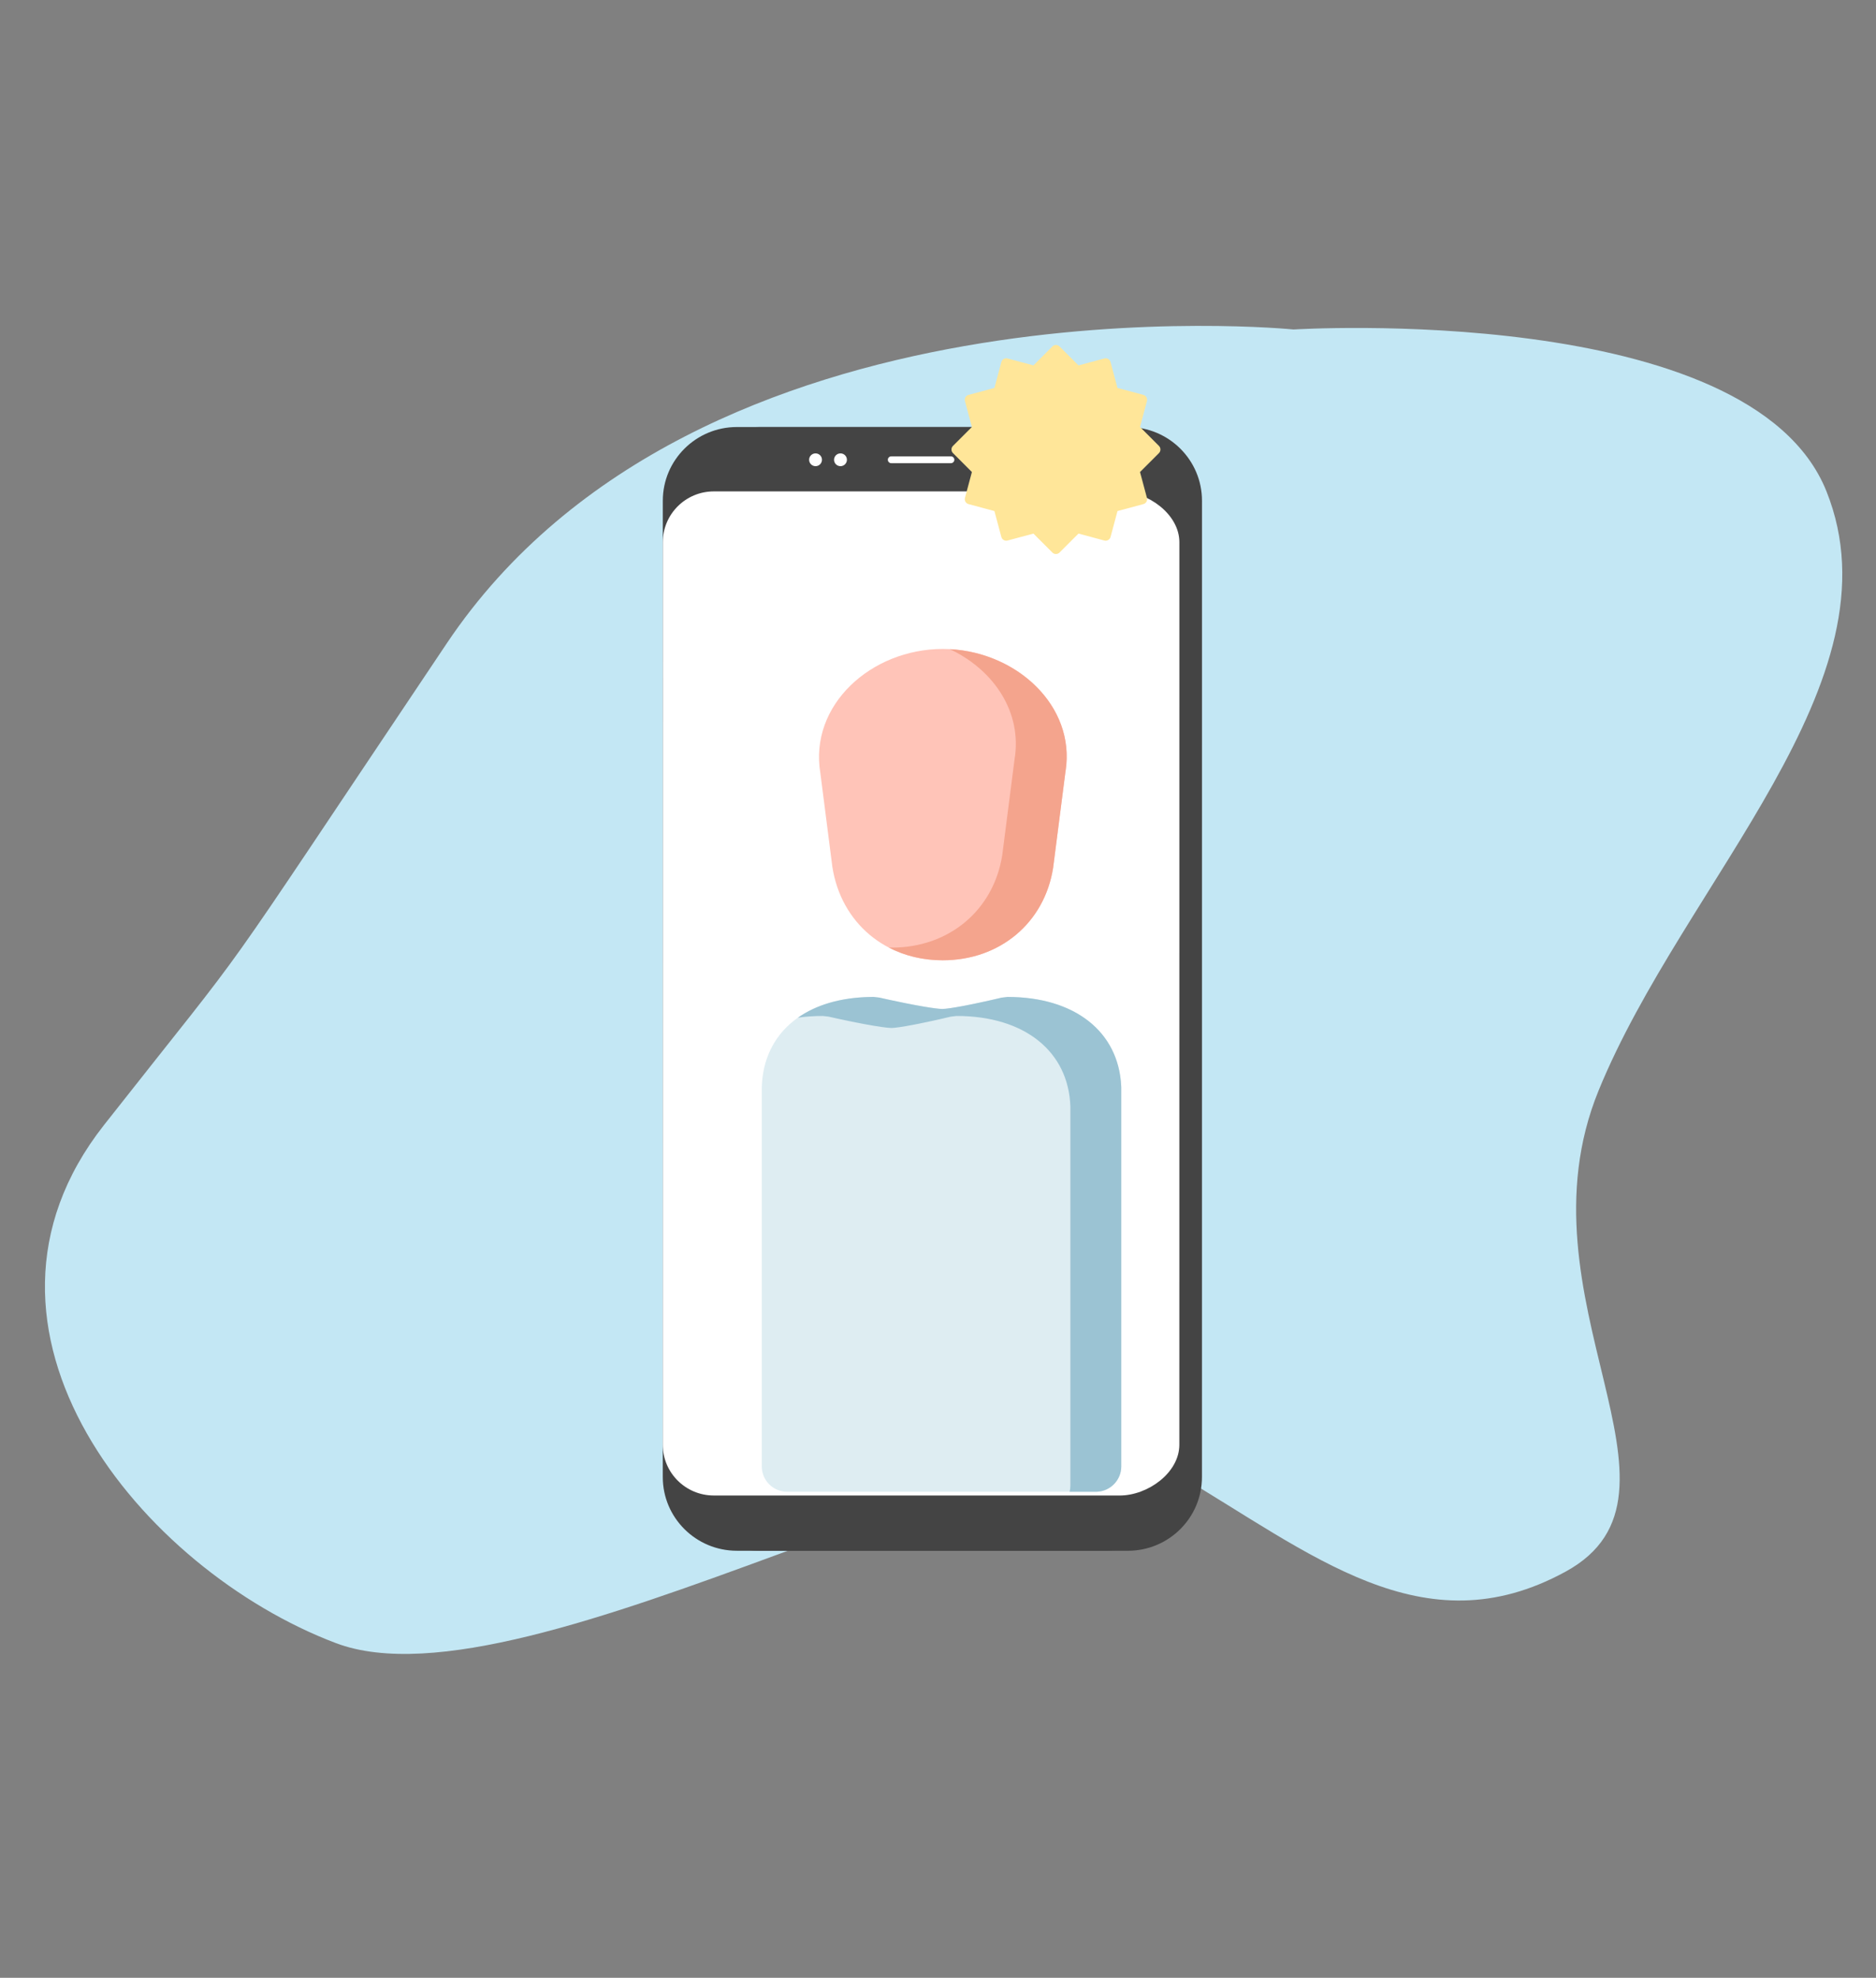 <?xml version="1.0" encoding="UTF-8"?>
<svg width="167px" height="176px" viewBox="0 0 167 176" version="1.1" xmlns="http://www.w3.org/2000/svg" xmlns:xlink="http://www.w3.org/1999/xlink">
    <rect x="0" y="0" width="167" height="176" fill="#808080" stroke="none"/>
    <title>criacao-conta-camera</title>
    <g id="criacao-conta-camera" stroke="none" stroke-width="1" fill="none" fill-rule="evenodd">
        <path d="M115.15,29.32 C115.15,29.32 155.797,26.78 162.586,43.711 C169.374,60.642 149.894,78.479 142.306,97.045 C134.718,115.61 152.082,132.908 139.366,139.858 C126.65,146.808 116.768,138.228 104.549,131.043 C92.33,123.858 47.121,152.734 29.893,146.214 C12.666,139.694 -5.1,118.354 9.261,100.11 C23.623,81.865 17.433,90.553 39.773,57.249 C62.113,23.945 115.15,29.32 115.15,29.32" id="Fill-1" fill="#C3E7F4"></path>
        <g id="Group" transform="translate(59, 38)">
            <path d="M41.402,100 L8.608,100 C4.966,99.998 2.014,97.062 2.014,93.439 L2.018,6.559 C2.018,2.937 4.97,0 8.613,0 L41.406,0.001 C45.049,0.002 48.001,2.938 48,6.56 L47.997,93.441 C47.997,97.064 45.044,100 41.402,100 Z" id="Bezel" fill="#444444"></path>
            <path d="M39.388,100 L6.594,99.998 C2.953,99.999 0,97.061 0,93.44 L0.003,6.559 C0.004,2.937 2.956,0 6.599,0 L39.392,0.002 C43.034,0.001 45.987,2.938 45.986,6.56 L45.983,93.441 C45.983,97.063 43.03,100 39.388,100 Z" id="Body" fill="#444444"></path>
            <path d="M45.987,10.251 L45.984,90.564 C45.984,93.061 43.175,95.084 40.667,95.084 L4.544,95.082 C2.034,95.082 0.001,93.059 0.001,90.562 L0.005,10.25 C0.005,7.753 2.037,5.728 4.548,5.728 L40.67,5.729 C43.179,5.729 45.987,7.754 45.987,10.251 Z" id="Screen" fill="#FFFFFF"></path>
            <path d="M33.145,2.915 C33.145,3.518 32.653,4.008 32.047,4.007 C31.44,4.008 30.948,3.518 30.948,2.915 C30.948,2.311 31.44,1.822 32.047,1.822 C32.653,1.822 33.145,2.311 33.145,2.915 Z M16.392,2.914 C16.391,3.229 16.135,3.484 15.819,3.484 C15.503,3.484 15.246,3.229 15.247,2.914 C15.246,2.6 15.503,2.345 15.819,2.345 C16.135,2.345 16.392,2.6 16.392,2.914 Z M14.171,2.914 C14.171,3.228 13.915,3.484 13.599,3.484 C13.283,3.483 13.027,3.229 13.027,2.914 C13.027,2.599 13.283,2.345 13.599,2.345 C13.915,2.345 14.172,2.6 14.171,2.914 Z M25.65,3.218 L20.34,3.218 C20.171,3.218 20.035,3.082 20.035,2.914 C20.035,2.746 20.172,2.611 20.34,2.611 L25.65,2.611 C25.818,2.611 25.955,2.747 25.955,2.915 C25.955,3.082 25.819,3.218 25.65,3.218 Z" id="Camera" fill="#FFFFFF"></path>
        </g>
        <g id="C.-People-&amp;-Nature/a.-People/CA150-team-managament-|-PEOPLE,-profile,-people,-team,-management,-together,-perfiles,-personas,-equipo,-juntos,-administración" transform="translate(67.814, 57.75)" fill-rule="nonzero">
            <g id="Path">
                <path d="M16.107,0 C9.757,0 4.195,4.984 5.215,11.06 L6.284,19.406 C7.063,24.374 11.027,27.704 16.107,27.704 C21.193,27.704 25.17,24.371 25.935,19.466 L27.025,10.974 C28.033,4.985 22.459,0 16.107,0 Z" fill="#FFC4B8"></path>
                <path d="M29.736,75 C30.986,75 32,73.99 32,72.743 L32,39.032 C31.835,34.139 27.944,30.966 21.874,30.966 L21.34,31.03 C20.808,31.158 19.956,31.354 19.024,31.549 C18.682,31.62 18.682,31.62 18.336,31.689 C17.241,31.905 16.394,32.034 16.08,32.036 C15.745,32.038 14.836,31.909 13.657,31.689 C13.28,31.618 13.28,31.618 12.908,31.544 C11.925,31.349 11.029,31.153 10.469,31.024 L9.959,30.966 C3.905,30.966 0.159,34.122 0.001,38.958 L0,72.743 C0,73.99 1.014,75 2.264,75 C3.515,75 28.485,75 29.736,75 Z" fill="#DEEDF2"></path>
                <path d="M21.874,30.966 C27.87,30.966 31.74,34.062 31.992,38.853 L32,39.032 L32,72.743 C32,73.952 31.047,74.939 29.849,74.997 L29.736,75 L27.4,75 C27.447,74.82 27.471,74.631 27.471,74.436 L27.471,40.724 C27.306,35.832 23.416,32.659 17.345,32.659 L16.811,32.722 L15.97,32.919 C15.752,32.969 15.516,33.022 15.269,33.076 L13.994,33.344 L13.994,33.344 L13.47,33.447 C12.54,33.624 11.832,33.726 11.552,33.728 C11.216,33.73 10.307,33.602 9.128,33.382 L8.379,33.237 L8.379,33.237 L7.762,33.112 C7.028,32.961 6.38,32.818 5.94,32.717 L5.43,32.659 C4.652,32.659 3.912,32.711 3.213,32.812 C4.837,31.669 7.028,31.012 9.673,30.968 L9.959,30.966 L10.469,31.024 L11.186,31.185 C11.625,31.281 12.145,31.391 12.699,31.503 L13.657,31.689 L13.657,31.689 L14.329,31.81 C15.176,31.956 15.812,32.037 16.08,32.036 C16.361,32.034 17.069,31.931 17.999,31.755 L18.77,31.602 L18.77,31.602 L19.798,31.383 C20.107,31.315 20.398,31.25 20.658,31.19 L21.34,31.03 L21.874,30.966 Z" fill="#9BC3D3"></path>
                <path d="M16.733,0.016 C22.757,0.327 27.894,5.084 27.053,10.797 L27.025,10.974 L25.935,19.466 C25.17,24.371 21.193,27.704 16.107,27.704 C14.345,27.704 12.717,27.303 11.31,26.573 C11.4,26.575 11.489,26.576 11.578,26.576 C16.665,26.576 20.641,23.243 21.406,18.337 L22.497,9.846 C23.201,5.66 20.69,1.964 16.946,0.119 L16.733,0.016 Z" fill="#F4A48D"></path>
            </g>
        </g>
        <g id="b.-icons-/-01.-banking-/-BAN021---|-discount-Copy-2" transform="translate(94, 40) rotate(15) translate(-94, -40) translate(85, 31)" fill="#FFE699" fill-rule="nonzero">
            <path d="M11.065,0.06 C11.281,-0.064 11.556,0.01 11.68,0.225 L12.873,2.291 L15.259,2.291 C15.507,2.291 15.709,2.492 15.709,2.741 L15.709,5.127 L17.775,6.32 C17.99,6.444 18.064,6.719 17.94,6.935 L16.747,9 L17.94,11.065 C18.064,11.281 17.99,11.556 17.775,11.68 L15.709,12.873 L15.709,15.259 C15.709,15.508 15.507,15.709 15.259,15.709 L12.873,15.709 L11.68,17.775 C11.556,17.99 11.281,18.064 11.065,17.94 L9,16.747 L6.934,17.94 C6.718,18.064 6.443,17.99 6.319,17.775 L5.127,15.709 L2.741,15.709 C2.492,15.709 2.291,15.508 2.291,15.259 L2.291,12.873 L0.225,11.68 C0.01,11.556 -0.064,11.281 0.06,11.066 L1.253,9 L0.06,6.934 C-0.064,6.719 0.01,6.444 0.225,6.32 L2.291,5.127 L2.291,2.741 C2.291,2.492 2.492,2.291 2.741,2.291 L5.127,2.291 L6.319,0.225 C6.443,0.01 6.718,-0.064 6.934,0.06 L9,1.253 Z" id="Combined-Shape"></path>
        </g>
    </g>
</svg>